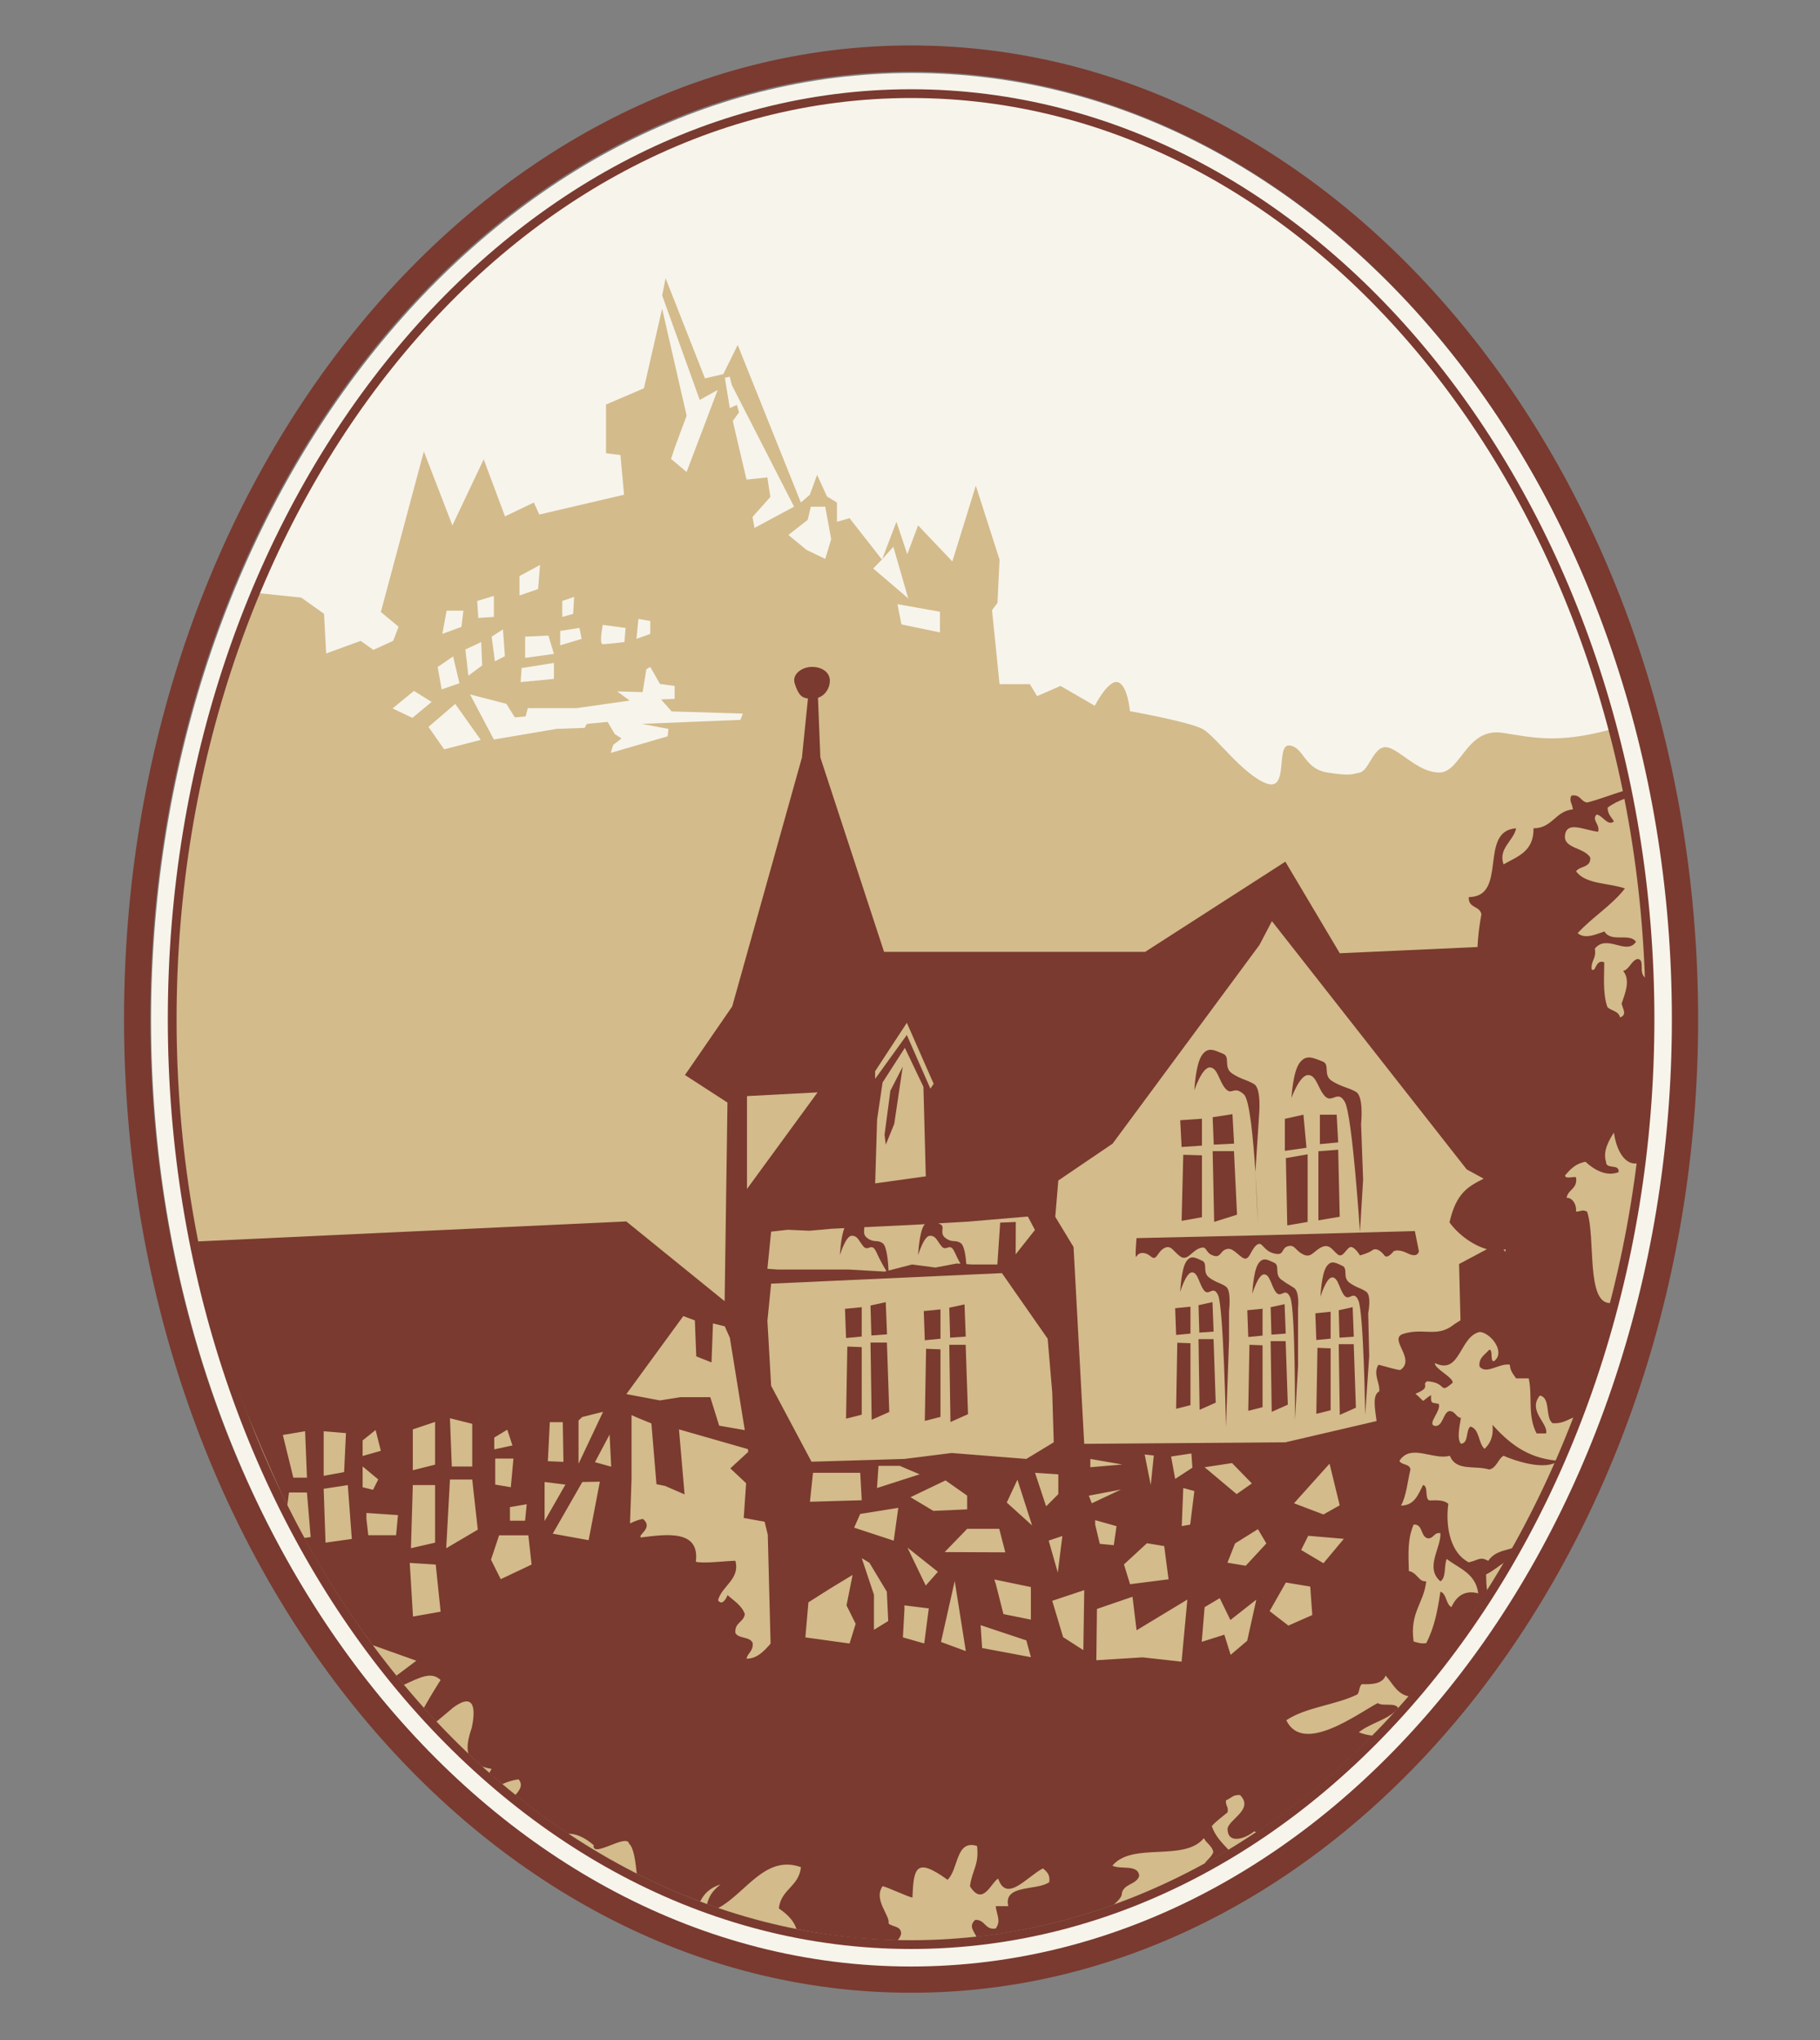 <svg xmlns="http://www.w3.org/2000/svg" xmlns:xlink="http://www.w3.org/1999/xlink" x="0px" y="0px" width="371.981px" height="416.979px" viewBox="240.405 27.135 371.981 416.979" xml:space="preserve"><rect x="240.405" y="27.135" width="371.981" height="416.979" fill="#808080" stroke="none"/><g id="Ebene_1"></g><g id="Bild">	<g id="Bildmarke_2_">		<path id="Hintergrund" fill="#F7F4EC" d="M426.79,42.053c-42.682,0-81.464,21.525-109.71,56.558   c-28.229,35.026-45.789,83.529-45.789,137.057c-0.006,53.534,17.561,102.031,45.789,137.058   c28.246,35.038,67.028,56.558,109.71,56.563c42.676-0.006,81.458-21.525,109.704-56.563   c28.229-35.026,45.795-83.523,45.789-137.058c0.006-53.539-17.561-102.036-45.789-137.057   C508.248,63.579,469.466,42.053,426.79,42.053z"></path>		<path id="Schloss_und_Berg" fill="#D3BB8B" d="M576.903,235.371c0-20.633-2.703-40.479-7.614-59.07   c-10.786,2.888-15.811,1.5-21.811,0.602c-7.37-1.107-8.478,8.113-12.9,8.113s-8.113-4.792-10.757-5.161   c-2.643-0.369-3.625,4.792-5.471,5.161c-1.839,0.369-1.839,0.738-6.637,0c-4.792-0.737-4.792-5.161-7.739-5.53   c-2.946-0.368,0,9.585-4.792,7.739s-10.322-9.584-12.905-11.061c-2.584-1.477-14.93-3.685-14.93-3.685s-0.429-5.161-2.393-5.899   c-1.965-0.738-4.792,4.792-4.792,4.792l-7.001-4.054l-4.792,2.09l-1.477-2.459h-6.196l-1.536-15.114l1.107-1.477l0.435-8.846   l-4.857-15.114l-4.792,15.483l-7.007-7.369l-2.208,5.899l-2.215-6.638l-2.91,7.638l2.279-2.53l3.054,10.561l-7.173-6.132   l1.78-1.827l-6.608-8.447l-2.583,0.738v-3.935l-2.03-1.232l-2.023-4.423l-1.477,4.054l-1.846,1.596L391.181,97.64l-2.946,5.959   l-3.745,0.863l-8.048-20.46l-0.696,3.518l7.673,21.348l3.673-2.042L380.74,123.6l-3.185-2.673l0.81-2.452l2.375-6.388   l-5.006-21.864l-3.721,16.269l-7.745,3.316v9.953l2.947,0.369l0.738,8.113l-17.329,4.054l-1.107-2.458l-5.899,2.827l-4.351-11.649   l-6.399,13.495l-5.834-15.114l-8.786,32.812l3.625,3.013l-1.107,2.887l-4.054,1.846l-2.583-1.846l-7.066,2.577l-0.429-8.107   l-4.667-3.315l-8.488-0.881c-10.87,26.037-17.055,55.616-17.049,86.994c0,51.979,16.888,99.103,44.116,133.2   c24.472,30.639,57.26,50.747,93.673,54.51c0.321,0.035,0.637,0.077,0.958,0.106c0.447,0.042,0.905,0.072,1.352,0.107   c3.352,0.28,6.732,0.44,10.138,0.44c3.393,0,6.75-0.154,10.078-0.435c0.47-0.041,0.946-0.071,1.417-0.113   c0.297-0.029,0.595-0.071,0.887-0.101c36.431-3.75,69.249-23.859,93.738-54.516C560.014,334.468,576.903,287.35,576.903,235.371   L576.903,235.371z M327.974,175.694l5.471-4.703l5.221,7.357l-7.477,1.929L327.974,175.694L327.974,175.694z M328.629,170.586   l-3.941,3.269l-4.042-1.94l4.357-3.578L328.629,170.586L328.629,170.586z M329.861,163.449l3.149-2.161l1.298,5.482l-3.638,1.262   L329.861,163.449L329.861,163.449z M335.117,151.936l-0.405,3.321l-3.904,1.429l0.875-4.75H335.117L335.117,151.936z    M335.522,159.859l3.232-1.5l0.203,4.769l-2.828,2.095L335.522,159.859L335.522,159.859z M341.344,153.216l-3.196,0.203   l-0.203-3.471l3.399-1.024V153.216L341.344,153.216z M343.6,161.234l-2.054,1.071l-0.654-5.06l2.31-1.482L343.6,161.234   L343.6,161.234z M350.791,142.591l-0.405,4.923l-3.804,1.327v-3.982L350.791,142.591L350.791,142.591z M353.624,160.776   l-5.893,0.815v-4.346l4.762-0.22L353.624,160.776L353.624,160.776z M353.624,165.884l-6.815,0.661l0.202-2.876l6.613-1.054   V165.884L353.624,165.884z M357.75,149.127l-0.203,3.476l-2.22,0.613v-3.268L357.75,149.127L357.75,149.127z M359.28,157.711   l-4.381,1.31v-2.947l3.94-0.613L359.28,157.711L359.28,157.711z M368.256,155.46l-0.22,2.894c0,0-3.619,0.44-4.429,0.44   s0-3.953,0-3.953L368.256,155.46L368.256,155.46z M373.311,156.686l-2.828,1.024l0.405-4.084l2.423,0.411V156.686L373.311,156.686   z M392.229,172.968l-0.488,1.292l-20.108,0.815l5.393,1.023l-0.16,1.518l-11.632,3.388l0.494-1.637l1.714-1.31l-1.381-0.888   l-1.47-2.5l-4.239,0.411l-0.452,0.815l-5.732,0.202l-12.828,2.179l-4.869-9.227l7.435,1.923l1.721,2.773l2.202-0.202l0.452-1.685   h9.959l10.864-1.548l-2.565-1.875l5.209,0.143l0.762-4.69l0.81-0.44l1.97,3.458l3.001,0.411v2.655l-2.78,0.106l2.167,2.447   L392.229,172.968L392.229,172.968z M402.699,130.684l-8.084,4.346l-0.404-2.25l3.637-4.09l-0.607-3.982l-4.262,0.44l-2.81-11.988   l1.279-1.738l-0.44-1.536l-1.446,0.648l-1.012-6.196l1.012-0.221l0.404,1.685L402.699,130.684L402.699,130.684z M410.289,137.328   l-1.215,4.036l-3.821-1.84l-3.721-3.065l3.941-3.065l0.654-2.709h1.536h1.41L410.289,137.328L410.289,137.328z M432.523,156.383   l-7.882-1.637l-0.81-4.138l8.691,1.548V156.383L432.523,156.383z"></path>		<path id="Rahmen_au&#xDF;en" fill="#7A3A2F" d="M426.617,36.422c-44.544-0.006-84.851,22.502-113.889,58.558   c-29.05,36.062-46.974,85.721-46.974,140.427c0.006,54.707,17.924,104.359,46.979,140.421   c29.038,36.068,69.339,58.576,113.883,58.57h0.012c44.539,0,84.834-22.508,113.877-58.559   c29.05-36.062,46.975-85.714,46.975-140.421c-0.007-54.706-17.925-104.364-46.975-140.426   C511.469,58.929,471.162,36.422,426.617,36.422z M536.322,372.469c-28.246,35.038-67.028,56.558-109.704,56.563   c-42.682-0.006-81.464-21.525-109.71-56.563c-28.228-35.026-45.789-83.523-45.789-137.058   c-0.006-53.533,17.562-102.037,45.789-137.057c28.246-35.032,67.028-56.558,109.71-56.558c42.676,0,81.458,21.525,109.704,56.558   c28.229,35.026,45.795,83.523,45.789,137.057C582.116,288.946,564.556,337.443,536.322,372.469z"></path>		<g id="Rahmen_innen_5_">			<path fill="#7A3A2F" d="M319.182,369.654c-27.484-34.425-44.479-81.898-44.479-134.242l0,0    c0-52.343,16.995-99.822,44.479-134.241l0,0c27.478-34.419,65.486-55.796,107.441-55.796l0,0    c41.949,0,79.958,21.377,107.437,55.796l0,0c27.484,34.425,44.479,81.904,44.479,134.241l0,0    c0,52.344-16.995,99.817-44.479,134.242l0,0c-27.479,34.419-65.487,55.796-107.437,55.796l0,0v-0.894v-0.898    c41.318,0,78.821-21.049,106.037-55.123l0,0c27.205-34.074,44.087-81.166,44.087-133.123l0,0    c0-51.956-16.876-99.049-44.087-133.122l0,0c-27.216-34.08-64.719-55.123-106.037-55.123l0,0    c-41.318,0-78.82,21.043-106.037,55.123l0,0c-27.204,34.073-44.086,81.172-44.086,133.122l0,0    c-0.006,51.957,16.876,99.043,44.086,133.123l0,0c27.217,34.08,64.719,55.123,106.037,55.123l0,0v0.898v0.894    C384.668,425.45,346.659,404.073,319.182,369.654L319.182,369.654z"></path>		</g>		<g id="Schlossberg_Hotel">			<path fill="#7A3A2F" d="M576.736,227.018c-1.596-1.101,0.023-3.845-1.679-3.898c-1.321,0.435-1.554,2.054-2.899,2.458    c1.519,1.863,0.423,4.488-0.321,6.674c0.315,1.214,1.125,2.31-0.321,2.81c-0.286-1.328-1.798-1.322-2.577-2.107    c-1.007-2.798-0.632-6.566-0.649-9.138c-1.821-0.798-1.732,2.298-2.577,1.405c-0.161-1.816,1.023-2.161,0.648-4.215    c2.494-3.078,6.494,1.488,8.417-1.405c-1.356-1.881-5.107,0.227-6.446-2.107c-1.638,0.548-3.953,1.667-5.477,0.352    c3-3.286,6.899-5.596,9.667-9.138c-3.34-1.161-8.06-0.815-9.989-3.512c0.786-1.138,3.036-0.673,2.899-2.81    c-1.315-2.12-5.513-1.804-5.161-4.566c0.381-2.971,3.888-1.029,6.769-0.702c0.435-1.548-1.405-2.417-0.321-3.513    c1.268,0.155,2.244,2.453,3.548,1.405c-0.488-0.869-1.269-1.429-1.292-2.81c1.03-0.786,2.238-1.381,3.56-1.857    c-0.106-0.523-0.19-1.06-0.291-1.583c-2.488,0.768-4.93,1.737-7.453,2.387c-1.34-0.185-1.381-1.774-3.227-1.405    c-0.506,1.107,0.179,1.542,0.321,2.811c-3.59,0.303-4.19,3.863-8.054,3.863c0.089,4.779-3.311,5.756-6.126,7.375    c-1.131-3.28,2.036-4.769,2.578-7.375c-7.774,0.487-1.596,14.013-9.674,14.054c-0.173,2.298,2.256,1.763,2.578,3.513    c-0.381,2.006-0.697,4.357-0.804,6.697l-28.146,1.273l-11.125-18.716l-28.651,18.43h-53.367l-13.019-39.729l-0.487-12.203    c1.494-0.465,2.429-1.994,2.429-3.471c0-1.75-1.625-2.834-3.649-2.834s-4.131,1.453-3.542,3.364    c0.738,2.381,1.471,2.952,2.715,3.095l-1.227,12.049l-14.257,50.885l-9.655,14.013l8.69,5.631l-0.583,40.593l-20.097-16.299    l-87.536,4.084l2.738,14.769l1.411,4.863l5.94,15.656c0,0,5.18,12.644,8.168,18.644l0.333-2.619h3.673l0.762,9.108l-1.31,0.179    c4.227,7.738,8.905,15.054,13.978,21.906l8.929,3.185c-1.345,1.012-2.779,2.071-4.089,3.071c0.506,0.625,1.029,1.232,1.541,1.852    c3.138-1.429,5.626-2.84,7.507-0.971c-0.381,0.565-1.946,3.066-3.423,5.691c0.846,0.946,1.69,1.898,2.56,2.821    c1.78-1.477,3.363-2.821,3.519-2.952c4.518-3.257,4.44,0.797,3.72,4.179c-0.779,2.232-1.077,3.988-0.685,5.352    c0.929,0.881,1.863,1.738,2.811,2.589c0.56,0.197,1.185,0.357,1.922,0.482c-0.166,0.274-0.321,0.565-0.481,0.852    c0.881,0.773,1.785,1.5,2.673,2.25c1.065-0.482,2.226-0.839,3.327-0.971c0.946,1.149,0.286,2.155-0.673,3.209    c3.513,2.821,7.126,5.459,10.822,7.917c1.488-0.035,3.173,0.596,5.197,2.315c-0.399,2.828,6.786-2.5,7.232-0.297    c1.006,0.904,1.315,3.768,1.571,6.131c4.232,2.144,8.555,4.042,12.966,5.703c0.798-1.644,1.976-2.78,4.154-3.513    c-1.666,1.357-2.333,2.382-2.756,4.03c0.756,0.274,1.5,0.565,2.256,0.827c5.668-3.023,9.603-11,16.937-8.375    c-0.405,4.012-4.078,4.465-4.513,8.435c2.155,1.459,3.19,2.863,3.59,4.209c3.637,0.721,7.31,1.315,11.03,1.702    c0.321,0.03,0.637,0.078,0.958,0.107c0.447,0.042,0.905,0.071,1.352,0.107c2.429,0.202,4.881,0.315,7.34,0.375    c0.327-0.346,0.595-0.756,0.72-1.334c0.007-1.648-1.785-1.333-2.577-2.106c0.405-1.548-3.148-4.811-1.22-7.59    c0.643,0,5.464,2.298,6.107,2.298c0.262-5.989,0.625-8.364,7.173-3.626c2.286-2.095,1.625-8.286,6.036-6.911    c0.435,3.988-0.965,4.738-1.452,8.239c2.66,4.227,4.321-0.786,5.773-1.572c1.685,5.09,5.965-0.476,9.156-2.083    c0.702,0.637,1.494,1.179,1.285,2.81c-2.471,1.815-9.453,0.381-8.375,4.917c-0.863,0-1.721,0-2.578,0    c0.227,1.852,1.137,3.03,0,4.565c-2.256,0.357-2.125-1.898-4.19-1.756c-1.388,1.227-0.292,2.292,0.273,3.435    c9.649-1.071,19.031-3.31,28.079-6.565c0.941-0.863,1.709-1.685,1.626-2.346c0.446-1.971,2.952-1.696,3.548-3.512    c-0.203-2.477-3.816-1.232-5.483-2.107c4.126-4.929,14.668-0.696,18.698-5.626c0.523,1.072,1.619,1.519,1.935,2.811    c-0.352,1.077-1.25,1.554-1.804,2.41c1.655-0.91,3.298-1.839,4.923-2.815c-1.321-1.429-2.732-2.768-3.44-4.863    c0.952-1.071,2.137-1.894,3.227-2.81c0.256-1.221-0.482-1.352-0.321-2.459c0.97-0.345,1.44-1.238,2.898-1.054    c2.94,3.03-2.655,5.048-2.577,7.024c0.113,2.935,3.398,2.013,5.477,0.357c0.143,0.054,0.238,0.167,0.369,0.238    c8.44-5.644,16.399-12.293,23.793-19.787c-0.773-0.071-1.655-0.238-2.81-0.679c2.405-1.946,6.048-2.542,8.06-4.917    c-0.565-1.262-3.154-0.31-4.19-1.054c-3.965,2.048-15.274,10.649-18.697,3.512c3.988-2.679,10.054-3.095,14.501-5.268    c0.518-0.488,0.345-1.738,0.97-2.107c2.221,0.077,4.191-0.119,4.834-1.756c1.446,1.577,2.304,3.798,4.78,4.25    c1.488-1.721,2.958-3.477,4.393-5.269c4.12-5.155,7.965-10.644,11.585-16.358c-0.173-0.887-0.203-2-0.221-3.304    c1.28-0.595,2.465-1.625,3.727-2.44c0.571-0.977,1.125-1.971,1.685-2.958c-1.673,0.606-3.596,0.648-4.971,2.625    c-1.732-0.917-1.852-0.179-3.982,0.31c-3.482-1.744-4.857-6.733-4.19-11.947c-0.786-0.786-2.304-0.774-3.863-0.703    c-1.036-0.393-0.131-2.904-1.292-3.16c-1.006,1.946-1.732,4.196-4.512,4.214c1.106-1.952,1.327-4.881,1.934-7.375    c-0.16-1.232-1.797-0.852-2.256-1.756c2.286-3.649,6.936-0.078,10.316-1.054c1.274,3.232,5.013,1.904,8.061,2.81    c1.512-0.346,1.732-2.096,2.898-2.81c2.435,1.071,7.757,2.798,10.572,1.44c0.065-0.155,0.143-0.298,0.209-0.453    c-6.055-0.571-9.77-3.696-13.037-7.315c0.268,2.518-0.536,3.869-1.613,4.923c-1.31-1.143-0.994-4.065-2.899-4.565    c-1,0.785-0.304,3.417-1.935,3.512c-0.863-1.006-0.279-3.542,0-5.274c-1.029-0.16-1.137-1.333-2.256-1.404    c-1.387,0.012-1.381,3.465-3.209,3.006c-1.381-0.488,1.465-3.06,0.936-4.465c-1.311-0.327-1.691,0.107-1.566-1.785    c-2.429,1.404-0.803,1.708-3.202-0.298c3.423-1.34,1.102-1.857,2.411-2.542c4.167,0.262,2.297,2.792,5.185,0.304    c0.232-1.071-3.834-2.946-3.602-4.019c5.232,2.524,4.982-5.518,9.167-6.369c2.215,0.167,5.352,4.144,2.899,5.977    c-0.893,0.161-0.102-2.488-1-2.327c-0.625,0.833-2.25,1.601-1.946,3.452c1.464,1.667,3.952-0.756,6.173-0.417    c0.083,1.316,0.744,1.994,1.292,2.811c0.856,0,1.72,0,2.577,0c0.798,3.571-0.286,7.738,1.613,11.244c0.643,0,1.292,0,1.935,0    c0.506-2.071-3.821-4.59-1.286-7.732c2.257,0.357,1.066,4.459,2.578,5.625c2.006,0.185,3.036-0.696,4.423-1.185    c2.887-7.518,5.357-15.322,7.441-23.347c-5.036,0.155-2.988-13.441-4.774-18.686c-1.024-0.482-1.077-0.077-2.256,0    c0.131-1.899-1.119-2.959-1.935-2.81c0.279-1.804,2.268-1.75,1.935-4.215c-0.667-0.208-2.113,0.435-2.257-0.352    c1.072-1.297,2.227-2.494,4.191-2.81c1.464,1.381,4.119,3.173,6.768,2.107c0.173-1.827-2.601-0.44-2.577-2.107    c-0.708-2.19,0.655-4.494,1.613-5.971c0.506,3.673,2.25,6.691,4.78,6.286c1.214-9.62,1.857-19.478,1.857-29.52    C576.903,232.567,576.83,229.787,576.736,227.018z M300.359,329.128l-2.148-8.728l4.554-0.762l0.381,9.489H300.359z     M306.937,342.408l-0.381-11.007l4.935-0.756l0.821,11.007L306.937,342.408z M306.562,328.747v-9.108l4.554,0.381l-0.381,7.971    L306.562,328.747z M317.711,329.484l-1.065,2.126l-2.125-0.53v-4.25L317.711,329.484z M314.521,324.699v-3.186l2.655-2.125    l1.065,4.25L314.521,324.699z M321.361,340.89h-5.686l-0.381-3.363v-1.185l6.447,0.435L321.361,340.89z M324.813,357.51    l-0.66-10.959l5.31,0.333l1,9.632L324.813,357.51z M329.331,330.645v11.763l-4.935,1.137l0.381-12.899H329.331z M324.778,327.609    v-8.352l4.554-1.518v8.727L324.778,327.609z M331.605,343.552l0.763-14.043h4.554l1.137,10.244L331.605,343.552z     M332.367,316.984l4.554,1.137v8.732h-4.173L332.367,316.984z M342.749,349.873l-1.995-3.982l1.661-4.982h5.977l0.661,5.977    L342.749,349.873z M344.809,331.074l-3.186-0.53v-5.315h3.721L344.809,331.074z M348.059,334.556l-0.334,3.363h-3.095v-2.774    L348.059,334.556z M341.421,323.342v-2.411l2.661-1.607l1.06,3.221L341.421,323.342z M355.964,330.544l-4.25,7.441v-7.971    L355.964,330.544z M352.38,325.759l0.399-7.972h2.654l0.131,8.108L352.38,325.759z M360.714,341.902l-7.34-1.327l6.048-10.561    l3.584-0.065L360.714,341.902z M358.649,326.294v-8.857l0.768-0.709l4.251-1.065L358.649,326.294z M362.006,325.961l2.988-5.644    l0.333,6.566L362.006,325.961z M529.327,338.712c1.952-0.137,1.369,2.488,2.899,2.81c1.262,0.089,1.196-1.268,2.577-1.054    c0.185,2.965-3.25,7.06,0,9.84c1.202-0.679,0.72-3.202,1.286-4.571c2.506,1.952,5.923,2.916,6.446,7.03    c-2.536-0.661-4.333,0.315-5.477,2.81c-1.173-0.596-0.946-2.715-2.256-3.161c-0.583,3.887-1.19,7.221-2.899,10.536    c-1.107,0.155-1.81-0.137-2.577-0.345c-0.833-5.947,2.096-7.786,2.577-12.299c-1.577,0.161-1.726-1.696-3.548-2.107    C528.232,344.302,528.113,341.623,529.327,338.712z M438.232,276.802l12.251-1.042l1.452,2.744l-3.946,4.982l0.029-6.613    l-3.19,0.131l-0.577,8.554h-5.191l-1.148-0.077c-0.137-1.685-0.44-3.815-1.131-4.28c-1.179-0.791-1.679,0.019-3.113-1.035    c-1.441-1.06,0.089-2.328-1.144-2.857c-0.113-0.048-0.226-0.102-0.333-0.155L438.232,276.802z M419.272,246.055l6.477-9.888    l5.482,12.466l-0.666,0.994l-4.822-10.972l-6.477,8.972v-1.572H419.272z M419.671,255.926l1.119-7.561l4.554-7.083l3.798,7.971    l0.481,18.293l-10.346,1.44L419.671,255.926z M417.039,277.939l10.603-0.512l1.785-0.107c-0.06,0.083-0.131,0.155-0.196,0.256    c-0.988,1.584-1.173,6.078-1.173,6.078s1.173-3.965,2.411-3.965c1.232,0,1.34,0.887,2.363,2.137    c1.023,1.251,1.702-0.993,2.702,1.245c0.376,0.839,0.792,1.637,1.167,2.333l-0.756-0.048l-4.357,0.828l-4.774-0.626l-4.804,1.245    c-0.071-1.596-0.321-5.001-1.22-5.603c-1.179-0.791-1.679,0.019-3.113-1.035C416.653,279.416,417.123,278.564,417.039,277.939z     M410.408,278.255l2.577-0.125c-0.756,1.881-0.916,5.524-0.916,5.524s1.179-3.965,2.41-3.965c1.232,0,1.34,0.887,2.363,2.138    c1.024,1.25,1.697-0.994,2.697,1.244c0.702,1.571,1.535,3.018,2.041,3.845l-0.381,0.096l-7.268-0.417h-6.436h-8.096l-2.149-0.16    l0.763-7.59l3.417-0.382l4.41,0.203L410.408,278.255z M393.079,251.145l14.424-0.762l-14.424,19.739V251.145z M368.423,312.049    l11.638-15.941l2.363,0.875l0.286,7.352l3.119,1.238l0.298-7.971l2.41,0.596l1.042,2.351l3.048,18.858l-5.232-0.904l-1.815-5.822    h-6.126l-4.167,0.661L368.423,312.049z M392.96,366.124c0.292-1.202,1.394-1.523,1.292-3.161    c-0.506-1.44-2.881-0.839-3.548-2.106c-0.179-2.185,1.703-2.126,1.935-3.863c-0.69-1.822-2.244-2.709-3.542-3.864    c-0.208,0.619-1.095,2.286-1.935,1.054c0.786-2.976,4.548-4.292,3.542-8.077c-1.851,0.029-6.649,0.631-8.084,0.202    c0.869-6.644-6.113-5.602-11.244-4.959c-0.661-0.571,2.654-1.935,0.44-3.792c-0.828,0.131-1.721,0.465-2.644,0.929l0.31-9.036    v-6.602v-6.513l1.125,0.506l2.935,1.203l1.036,12.423l1.756,0.346l3.988,1.732l-1.143-13.287l14.078,4.03l0.09,0.554    l-3.673,3.387l3.227,3.036l-0.488,7.096l4.268,0.768l0.649,2.661l0.571,22.258C396.521,364.641,395.05,366.154,392.96,366.124z     M398.015,310.352l-0.763-13.287l0.763-7.59l47.17-2.148l9.346,13.394l0.935,10.989l0.31,10.191l-5.607,3.398l-15.257-1.214    l-9.656,1.214l-18.995,0.565L398.015,310.352z M416.533,345.575l1.56,0.935l3.565,5.917l0.286,6.001l-2.917,1.785v-1.012v-6.149    L416.533,345.575z M414.974,339.343l1.244-2.804l7.786-1.244l-0.935,6.709L414.974,339.343z M405.944,334.051l0.625-5.917h9.655    l0.31,5.607L405.944,334.051z M419.647,331.247l0.31-4.53h4.357l4.048,1.727L419.647,331.247z M425.254,356.159v-0.935    l4.982,0.625l-0.935,7.161l-4.357-1.244L425.254,356.159z M429.612,351.177l-3.179-6.596l-0.56-1.167l6.227,4.953    L429.612,351.177z M431.171,335.914l-4.673-2.798l7.161-3.429l4.417,3.113v2.804L431.171,335.914z M405.634,354.605l4.417-2.804    l4.613-2.798l-1.244,6.227l1.44,2.899l0.429,0.869l-1.244,4.018l-0.327-0.041l-8.709-1.203L405.634,354.605z M432.731,362.701    l2.805-12.453l2.268,14.328L432.731,362.701z M433.481,344.337l4.608-4.762h6.542l1.244,4.815L433.481,344.337z M441.137,363.945    l-0.31-4.673l9.346,3.113l0.827,3.03l0.107,0.398L441.137,363.945z M451.102,358.141l-5.607-1.131l-1.561-6.144l-0.309-0.935    l7.477,1.554V358.141z M446.172,334.211l2.179-4.667l3.001,9.347L446.172,334.211z M451.952,328.134l4.757,0.31v4.048    l-2.494,2.494L451.952,328.134z M454.739,341.985l2.798-0.935l-0.935,7.477L454.739,341.985z M455.465,354.296l6.542-2.185    l-0.185,12.263l-4.131-2.655L455.465,354.296z M474.823,342.527l3.53,0.583l0.887,6.786l-7.87,1.007l-1.244-4.048    L474.823,342.527z M474.359,324.395l1.87,0.202l-0.626,6.024L474.359,324.395z M471.87,353.463l0.834,6.852l10.376-6.274    l-1.179,12.691l-7.978-0.881l-9.446,0.589l0.125-10.482L471.87,353.463z M480.592,329.378l-0.834-4.572l4.149-0.625l0.208,2.905    L480.592,329.378z M484.515,331.866l-0.852,6.852l-1.727,0.31l0.31-7.786L484.515,331.866z M464.245,338.735v-0.929l4.363,1.238    l-0.565,3.881l-2.857-0.279L464.245,338.735z M469.508,331.556l-5.947,2.804l-0.625-1.554L469.508,331.556z M463.251,326.996    V325.3l6.536,1.137L463.251,326.996z M495.313,362.463l-3.387,2.87l-1.286-4.114l-4.619,1.459l0.589-7.084l3.09-1.846    l2.179,4.471l5.298-4.161L495.313,362.463z M486.61,326.996l5.607-0.851l4.049,4.161l-3.114,2.179L486.61,326.996z     M495.015,347.129l-3.738-0.625l1.554-3.935l4.673-2.917l1.727,2.917L495.015,347.129z M503.737,359.356l-3.84-2.953l3.321-5.846    l4.982,0.827l0.417,5.816L503.737,359.356z M510.904,346.611l-1.036-0.613l-3.53-2.09l1.453-2.904l4.631,0.398l2.638,0.227    L510.904,346.611z M504.879,334.36l7.269-8.096l2.071,8.513l-3.321,1.869L504.879,334.36z M538.619,285.464l0.286,11.513    c-0.506,0.315-1.03,0.602-1.519,0.982c-3.291,2.542-6.083,0.5-10.144,1.768c-3.196,1,2.59,5.084-0.571,7.357    c-0.071,0.274-4.238-1.029-4.554-1.023c-1.137,1.971,0.352,3.613,0.19,5.429c-1.458,0.738-0.875,3.513-0.554,6.061l-0.018,0.012    l-18.626,4.34l-41.11,0.31l-2.179-40.229l-3.738-6.173l0.625-7.417l11.096-7.531l30.014-40.604l2.548-4.869l39.807,50.735    l3.471,1.894c-3.131,1.606-5.607,2.851-6.982,8.935c1.732,2.423,4.75,4.679,7.644,5.477L538.619,285.464z M547.674,282.547    c0.148-0.042,0.304-0.042,0.446-0.089c-0.006,0.143,0,0.321,0,0.5L547.674,282.547z"></path>			<g id="Villa_Fenster">				<polygon fill="#7A3A2F" points="438.255,316.15 437.773,301.97 434.422,301.97 434.666,317.752     "></polygon>				<polygon fill="#7A3A2F" points="437.791,300.292 437.535,293.715 434.422,294.392 434.6,300.518     "></polygon>				<polygon fill="#7A3A2F" points="429.421,317.519 432.624,316.71 432.624,302.899 429.683,302.786     "></polygon>				<polygon fill="#7A3A2F" points="432.624,300.732 432.624,294.738 429.207,295.077 429.421,301.042     "></polygon>				<polygon fill="#7A3A2F" points="492.301,254.836 488.253,255.462 488.479,261.063 492.634,260.86     "></polygon>				<path fill="#7A3A2F" d="M504.879,290.344c-1.179-0.791-1.173-0.648-2.613-1.708s-0.208-2.905-1.44-3.435     c-1.232-0.53-2.298-1.321-3.286,0.262s-1.179,6.078-1.179,6.078s1.179-3.965,2.411-3.965s1.44,2.452,2.464,3.702     c1.024,1.251,1.876-1.226,2.876,1.013c1.083,2.423,0.97,25.043,0.97,25.043l0.625-11.001V294.5     C505.712,294.494,506.058,291.136,504.879,290.344z"></path>				<polygon fill="#7A3A2F" points="495.528,315.466 498.456,314.721 498.456,302.072 495.772,301.97     "></polygon>				<polygon fill="#7A3A2F" points="500.105,301.226 500.325,315.674 503.617,314.21 503.177,301.226     "></polygon>				<polygon fill="#7A3A2F" points="502.956,293.667 500.105,294.286 500.266,299.893 503.189,299.685     "></polygon>				<polygon fill="#7A3A2F" points="495.528,300.376 498.456,300.09 498.456,294.601 495.331,294.911     "></polygon>				<polygon fill="#7A3A2F" points="485.365,300.81 485.586,315.258 488.878,313.793 488.438,300.81     "></polygon>				<path fill="#7A3A2F" d="M490.961,290.071c-1.179-0.792-2-0.792-3.435-1.852s-0.202-2.904-1.435-3.435     c-1.232-0.529-2.298-1.321-3.286,0.262c-0.988,1.584-1.173,6.084-1.173,6.084s1.173-3.965,2.411-3.965     c1.232,0,1.435,2.453,2.465,3.703c1.029,1.25,1.875-1.227,2.875,1.006c1.083,2.429,1.596,26.912,1.596,26.912l0.625-17.857     v-5.816C491.592,295.119,492.14,290.869,490.961,290.071z"></path>				<polygon fill="#7A3A2F" points="480.788,299.959 483.717,299.678 483.717,294.184 480.592,294.494     "></polygon>				<polygon fill="#7A3A2F" points="488.217,293.25 485.365,293.875 485.527,299.476 488.449,299.274     "></polygon>				<path fill="#7A3A2F" d="M499.897,279.547l-27.198,0.625c0,0-0.417,4.565,0,3.738c0.41-0.827,1.66-1.042,2.904,0     c1.244,1.036,1.244-0.827,2.697-1.661c1.452-0.827,1.869,0.625,3.321,1.661c1.453,1.036,2.28-1.042,3.941-1.661     c1.666-0.625,1.041,0.834,2.702,1.453c1.661,0.625,1.452-0.828,2.696-1.244c1.244-0.417,1.869,0.625,3.322,1.66     c1.452,1.036,1.66-1.452,2.904-2.494c1.244-1.035,1.244,1.042,3.53,1.661c2.286,0.625,1.452-1.036,2.905-1.452     c1.452-0.417,1.452,0.827,3.113,1.66c1.661,0.828,2.071-0.625,3.738-1.452c1.661-0.827,2.286,0.625,3.321,1.452     c1.036,0.828,1.661-1.035,2.494-1.452c0.828-0.417,2.078,1.661,2.078,1.661s1.661-0.417,2.494-1.036     c0.833-0.625,1.869,0.208,2.494,1.036c0.625,0.833,1.869-0.828,1.869-0.828s0.833-0.625,2.905,0.417     c2.077,1.036,2.285-0.417,2.285-0.417l-0.833-4.148L499.897,279.547z"></path>				<path fill="#7A3A2F" d="M519.618,291.107c-1.179-0.792-1.994-0.792-3.435-1.852c-1.435-1.06-0.203-2.905-1.435-3.435     c-1.232-0.53-2.298-1.322-3.286,0.262c-0.988,1.583-1.173,6.078-1.173,6.078s1.173-3.965,2.411-3.965     c1.232,0,1.435,2.452,2.464,3.702c1.024,1.25,1.875-1.226,2.876,1.013c1.083,2.429,1.387,23.382,1.387,23.382l0.827-12.042     l-0.208-8.721C520.041,295.536,520.791,291.904,519.618,291.107z"></path>				<polygon fill="#7A3A2F" points="514.023,301.845 514.237,316.293 517.529,314.829 517.088,301.845     "></polygon>				<polygon fill="#7A3A2F" points="509.439,300.995 512.367,300.715 512.367,295.22 509.242,295.536     "></polygon>				<polygon fill="#7A3A2F" points="509.439,316.085 512.367,315.346 512.367,302.697 509.677,302.59     "></polygon>				<polygon fill="#7A3A2F" points="516.868,294.286 514.023,294.911 514.177,300.518 517.1,300.31     "></polygon>				<polygon fill="#7A3A2F" points="413.325,317.067 416.528,316.258 416.528,302.447 413.587,302.334     "></polygon>				<polygon fill="#7A3A2F" points="513.6,254.943 510.171,254.943 510.171,260.962 513.909,260.61     "></polygon>				<polygon fill="#7A3A2F" points="506.808,254.943 503.01,255.789 503.01,262.331 507.427,261.706     "></polygon>				<polygon fill="#7A3A2F" points="421.695,299.84 421.439,293.261 418.325,293.94 418.498,300.066     "></polygon>				<polygon fill="#7A3A2F" points="509.862,276.534 514.225,275.802 513.909,262.105 509.862,262.415     "></polygon>				<polygon fill="#7A3A2F" points="480.788,315.049 483.717,314.304 483.717,301.655 481.027,301.554     "></polygon>				<polygon fill="#7A3A2F" points="416.528,300.28 416.528,294.286 413.105,294.625 413.325,300.59     "></polygon>				<path fill="#7A3A2F" d="M507.76,246.842c1.738,0,2.03,2.887,3.477,4.357s2.644-1.446,4.054,1.19     c1.53,2.857,3.066,26.532,3.066,26.532l0.648-10.674l-0.417-11.436c0,0,0.607-5.607-1.054-6.542     c-1.66-0.935-2.821-0.935-4.845-2.179c-2.03-1.244-0.292-3.423-2.03-4.048s-3.238-1.554-4.632,0.31     c-1.398,1.869-1.66,7.161-1.66,7.161S506.022,246.842,507.76,246.842z"></path>				<polygon fill="#7A3A2F" points="422.159,315.698 421.677,301.518 418.325,301.518 418.564,317.293     "></polygon>				<polygon fill="#7A3A2F" points="486.069,261.265 486.069,255.771 481.627,256.08 481.907,261.546     "></polygon>				<polygon fill="#7A3A2F" points="488.563,276.849 493.236,275.38 492.611,262.396 488.253,262.396     "></polygon>				<polygon fill="#7A3A2F" points="486.069,275.897 486.069,263.248 482.246,263.14 481.907,276.641     "></polygon>				<path fill="#7A3A2F" d="M487.669,245.288c1.613,0,1.882,2.887,3.227,4.357c1.346,1.471,1.685-0.792,3.769,1.19     c1.143,1.09,1.881,8.953,2.327,15.841l0.732-11.424c0,0,0.56-5.607-0.982-6.542s-2.613-0.935-4.5-2.179     c-1.881-1.244-0.274-3.429-1.881-4.048c-1.613-0.625-3.013-1.56-4.305,0.31c-1.297,1.869-1.541,7.161-1.541,7.161     S486.056,245.288,487.669,245.288z"></path>				<path fill="#7A3A2F" d="M497.51,277.368c0,0-0.161-5.013-0.524-10.686v0.012L497.51,277.368z"></path>				<polygon fill="#7A3A2F" points="503.504,277.57 507.665,276.862 507.665,263.04 503.218,263.825     "></polygon>				<polygon fill="#7A3A2F" points="421.189,259.081 421.45,261.069 423.177,256.818 424.909,245.134 422.385,250.044     "></polygon>			</g>		</g>	</g></g></svg>